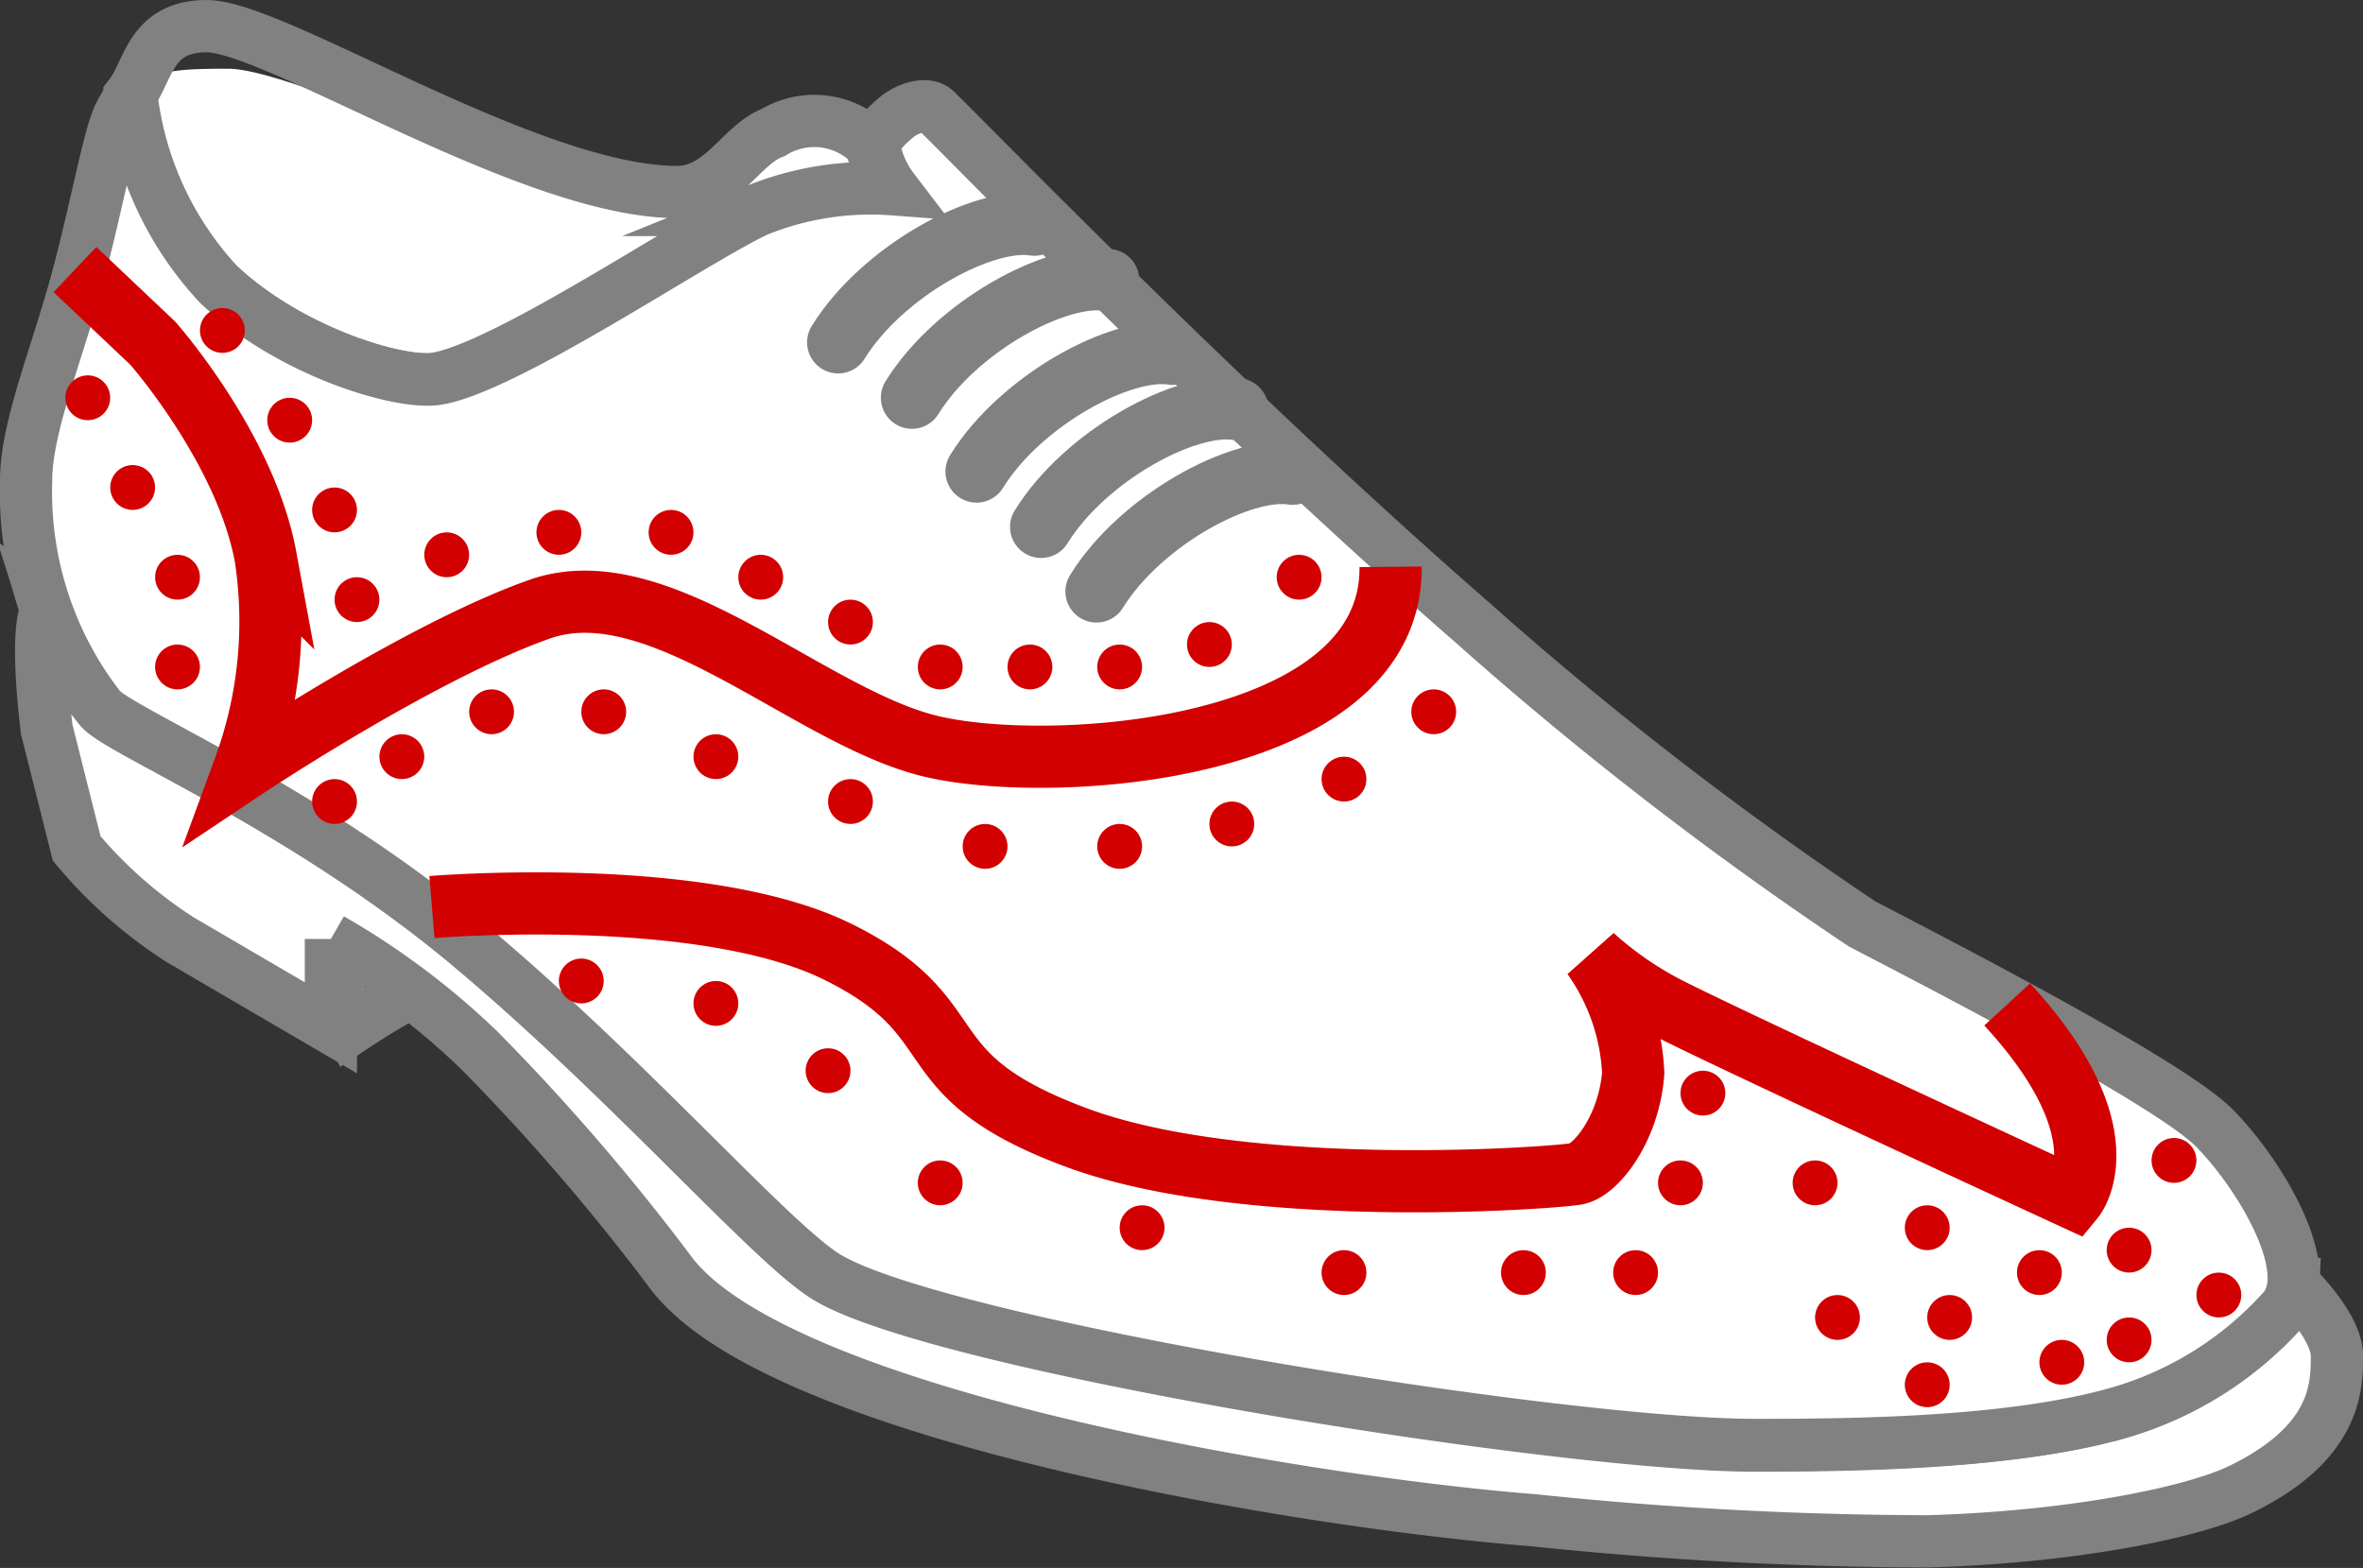 <svg xmlns="http://www.w3.org/2000/svg" width="75.993" height="50.426" viewBox="0 0 75.993 50.426">
  <rect x="0" y="0" width="75.993" height="50.426" fill="#333333" stroke="none"/>
  <g id="Group_57" data-name="Group 57" transform="translate(-248.673 -987.417)">
    <path id="Path_598" data-name="Path 598" d="M138.432,72.533c2.3,2.173,5.829,3.251,7.05,3.049,2.257-.375,8.336-4.519,10.295-5.418a9.711,9.711,0,0,1,4.358-.679,3.227,3.227,0,0,1-.631-1.518l-.066.089a2.536,2.536,0,0,0-3.132-.381c-1.024.375-1.649,1.911-3.09,1.911-4.716,0-12.242-3.965-14.445-3.965-1.822,0-2.542.077-3.132.84A10.917,10.917,0,0,0,138.432,72.533Z" transform="translate(117.231 924.006)" fill="#fff"/>
    <path id="Path_599" data-name="Path 599" d="M138.432,72.754c2.3,2.173,5.829,3.251,7.05,3.049,2.257-.375,8.336-4.519,10.295-5.418a9.711,9.711,0,0,1,4.358-.679,4.573,4.573,0,0,1-.7-1.429,2.536,2.536,0,0,0-3.132-.381c-1.024.375-1.649,1.911-3.09,1.911-4.716,0-12.924-5.334-15.127-5.334-1.822,0-1.86,1.446-2.449,2.208A10.917,10.917,0,0,0,138.432,72.754Z" transform="translate(117.231 923.785)" fill="none" stroke="#818181" stroke-miterlimit="10" stroke-width="1.68"/>
    <path id="Path_605" data-name="Path 605" d="M146.561,114.29a26.492,26.492,0,0,1,2.977-1.715s-1.054-2.1-1.494-2.1a19.755,19.755,0,0,1-2.667-.84,10.839,10.839,0,0,1-.286,1.429Z" transform="translate(113.407 906.196)" fill="#fff"/>
    <path id="Path_604" data-name="Path 604" d="M146.561,114.29a26.492,26.492,0,0,1,2.977-1.715s-1.054-2.1-1.494-2.1a19.755,19.755,0,0,1-2.667-.84,10.839,10.839,0,0,1-.286,1.429Z" transform="translate(113.407 906.196)" fill="none" stroke="#818181" stroke-miterlimit="10" stroke-width="1.68"/>
    <path id="Path_602" data-name="Path 602" d="M130.988,94.87s-.4.423,0,3.828l.965,3.834a14.576,14.576,0,0,0,3.328,2.935l4.847,2.834v-2.858a24.264,24.264,0,0,1,4.763,3.572,69.679,69.679,0,0,1,6.216,7.222c3.531,4.513,20.083,7.3,27.687,7.9a124,124,0,0,0,12.688.679c4.483-.125,8.425-.887,10.033-1.655,3.126-1.506,3.126-3.334,3.126-4.311s-1.4-2.31-1.4-2.31h0a1.375,1.375,0,0,1-.381.887,11.313,11.313,0,0,1-5.18,3.245c-3.394.982-8.407,1.066-11.736,1.066-6.294,0-26.258-3.209-29.872-5.412-1.786-1.09-6.323-6.341-11.5-10.676-5.3-4.436-11.218-6.859-11.861-7.609a9.526,9.526,0,0,1-1.727-3.174Z" transform="translate(119.186 912.172)" fill="#fff"/>
    <path id="Path_603" data-name="Path 603" d="M130.988,94.87s-.4.423,0,3.828l.965,3.834a14.576,14.576,0,0,0,3.328,2.935l4.847,2.834v-2.858a24.264,24.264,0,0,1,4.763,3.572,69.679,69.679,0,0,1,6.216,7.222c3.531,4.513,20.083,7.3,27.687,7.9a124,124,0,0,0,12.688.679c4.483-.125,8.425-.887,10.033-1.655,3.126-1.506,3.126-3.334,3.126-4.311s-1.4-2.31-1.4-2.31h0a1.375,1.375,0,0,1-.381.887,11.313,11.313,0,0,1-5.18,3.245c-3.394.982-8.407,1.066-11.736,1.066-6.294,0-26.258-3.209-29.872-5.412-1.786-1.09-6.323-6.341-11.5-10.676-5.3-4.436-11.218-6.859-11.861-7.609a9.526,9.526,0,0,1-1.727-3.174Z" transform="translate(119.186 912.172)" fill="none" stroke="#818181" stroke-miterlimit="10" stroke-width="1.68"/>
    <path id="Path_601" data-name="Path 601" d="M200.36,100.26c-1.465-1.465-8.723-5.2-11.313-6.55A114.934,114.934,0,0,1,176.5,84.005c-8.062-7.02-16.552-15.82-17.267-16.481-.226-.2-.738-.131-1.191.2a3.959,3.959,0,0,0-.792.84,3.227,3.227,0,0,0,.631,1.518,9.711,9.711,0,0,0-4.358.679c-1.959.9-8.038,5.043-10.295,5.418-1.191.2-4.763-.875-7.05-3.049a10.716,10.716,0,0,1-2.792-6.073,4.429,4.429,0,0,0-.369.6c-.351.655-.768,3.114-1.423,5.49S130,77.783,130,79.439a11.318,11.318,0,0,0,2.382,7.33c.643.75,6.55,3.174,11.861,7.609,5.174,4.335,9.717,9.586,11.5,10.676,3.608,2.2,23.572,5.412,29.866,5.412,3.334,0,8.336-.06,11.742-1.054a11.313,11.313,0,0,0,5.18-3.245C203.766,104.934,201.825,101.731,200.36,100.26Z" transform="translate(119.513 923.423)" fill="#fff"/>
    <path id="Path_600" data-name="Path 600" d="M200.36,100.26c-1.465-1.465-8.723-5.2-11.313-6.55A114.934,114.934,0,0,1,176.5,84.005c-8.062-7.02-16.552-15.82-17.267-16.481-.226-.2-.738-.131-1.191.2a3.959,3.959,0,0,0-.792.84,3.227,3.227,0,0,0,.631,1.518,9.711,9.711,0,0,0-4.358.679c-1.959.9-8.038,5.043-10.295,5.418-1.191.2-4.763-.875-7.05-3.049a10.716,10.716,0,0,1-2.792-6.073,4.429,4.429,0,0,0-.369.6c-.351.655-.768,3.114-1.423,5.49S130,77.783,130,79.439a11.318,11.318,0,0,0,2.382,7.33c.643.75,6.55,3.174,11.861,7.609,5.174,4.335,9.717,9.586,11.5,10.676,3.608,2.2,23.572,5.412,29.866,5.412,3.334,0,8.336-.06,11.742-1.054a11.313,11.313,0,0,0,5.18-3.245C203.766,104.934,201.825,101.731,200.36,100.26Z" transform="translate(119.513 923.423)" fill="none" stroke="#818181" stroke-miterlimit="10" stroke-width="1.68"/>
    <g id="Group_31" data-name="Group 31" transform="translate(275.628 994.617)">
      <path id="Path_555" data-name="Path 555" d="M2670.514-392.055c1.415-2.288,4.667-4.048,6.309-3.785" transform="translate(-2670.514 395.866)" fill="none" stroke="#818181" stroke-linecap="round" stroke-width="2"/>
      <path id="Path_556" data-name="Path 556" d="M2670.514-392.055c1.415-2.288,4.667-4.048,6.309-3.785" transform="translate(-2668.141 397.646)" fill="none" stroke="#818181" stroke-linecap="round" stroke-width="2"/>
      <path id="Path_557" data-name="Path 557" d="M2670.514-392.055c1.415-2.288,4.667-4.048,6.309-3.785" transform="translate(-2666.064 400.02)" fill="none" stroke="#818181" stroke-linecap="round" stroke-width="2"/>
      <path id="Path_558" data-name="Path 558" d="M2670.514-392.055c1.415-2.288,4.667-4.048,6.309-3.785" transform="translate(-2663.987 401.8)" fill="none" stroke="#818181" stroke-linecap="round" stroke-width="2"/>
      <path id="Path_559" data-name="Path 559" d="M2670.514-392.055c1.415-2.288,4.667-4.048,6.309-3.785" transform="translate(-2662.207 403.877)" fill="none" stroke="#818181" stroke-linecap="round" stroke-width="2"/>
    </g>
    <path id="Path_606" data-name="Path 606" d="M2572.427,1740.284l2.5,2.365s2.982,3.371,3.63,6.872a13.748,13.748,0,0,1-.685,6.814s5.645-3.767,9.5-5.128,8.655,3.468,12.577,4.408,14.848.19,14.789-5.771" transform="translate(-2321.344 -744.198)" fill="none" stroke="#d20000" stroke-width="2"/>
    <path id="Path_607" data-name="Path 607" d="M2588.342,1768.659s8.692-.726,13.068,1.446,2.156,3.919,7.65,5.964,15.454,1.3,16.1,1.167,1.685-1.491,1.815-3.241a7.061,7.061,0,0,0-1.3-3.76,11.3,11.3,0,0,0,2.2,1.556c1.362.746,13.262,6.235,13.262,6.235s1.7-2.067-2.136-6.235" transform="translate(-2325.778 -752.07)" fill="none" stroke="#d20000" stroke-width="2"/>
    <ellipse id="Ellipse_15" data-name="Ellipse 15" cx="0.721" cy="0.721" rx="0.721" ry="0.721" transform="translate(257.268 1000.21)" fill="#d20000"/>
    <ellipse id="Ellipse_28" data-name="Ellipse 28" cx="0.721" cy="0.721" rx="0.721" ry="0.721" transform="translate(255.104 997.324)" fill="#d20000"/>
    <ellipse id="Ellipse_29" data-name="Ellipse 29" cx="0.721" cy="0.721" rx="0.721" ry="0.721" transform="translate(250.775 999.489)" fill="#d20000"/>
    <ellipse id="Ellipse_30" data-name="Ellipse 30" cx="0.721" cy="0.721" rx="0.721" ry="0.721" transform="translate(252.218 1002.374)" fill="#d20000"/>
    <ellipse id="Ellipse_31" data-name="Ellipse 31" cx="0.721" cy="0.721" rx="0.721" ry="0.721" transform="translate(253.661 1005.26)" fill="#d20000"/>
    <ellipse id="Ellipse_32" data-name="Ellipse 32" cx="0.721" cy="0.721" rx="0.721" ry="0.721" transform="translate(253.661 1008.146)" fill="#d20000"/>
    <ellipse id="Ellipse_16" data-name="Ellipse 16" cx="0.721" cy="0.721" rx="0.721" ry="0.721" transform="translate(258.711 1003.096)" fill="#d20000"/>
    <ellipse id="Ellipse_17" data-name="Ellipse 17" cx="0.721" cy="0.721" rx="0.721" ry="0.721" transform="translate(259.432 1005.981)" fill="#d20000"/>
    <ellipse id="Ellipse_18" data-name="Ellipse 18" cx="0.721" cy="0.721" rx="0.721" ry="0.721" transform="translate(262.318 1004.539)" fill="#d20000"/>
    <ellipse id="Ellipse_33" data-name="Ellipse 33" cx="0.721" cy="0.721" rx="0.721" ry="0.721" transform="translate(258.711 1012.474)" fill="#d20000"/>
    <ellipse id="Ellipse_34" data-name="Ellipse 34" cx="0.721" cy="0.721" rx="0.721" ry="0.721" transform="translate(260.875 1011.031)" fill="#d20000"/>
    <ellipse id="Ellipse_35" data-name="Ellipse 35" cx="0.721" cy="0.721" rx="0.721" ry="0.721" transform="translate(263.761 1009.588)" fill="#d20000"/>
    <ellipse id="Ellipse_36" data-name="Ellipse 36" cx="0.721" cy="0.721" rx="0.721" ry="0.721" transform="translate(267.368 1009.588)" fill="#d20000"/>
    <ellipse id="Ellipse_37" data-name="Ellipse 37" cx="0.721" cy="0.721" rx="0.721" ry="0.721" transform="translate(270.975 1011.031)" fill="#d20000"/>
    <ellipse id="Ellipse_38" data-name="Ellipse 38" cx="0.721" cy="0.721" rx="0.721" ry="0.721" transform="translate(275.303 1012.474)" fill="#d20000"/>
    <ellipse id="Ellipse_39" data-name="Ellipse 39" cx="0.721" cy="0.721" rx="0.721" ry="0.721" transform="translate(279.632 1013.917)" fill="#d20000"/>
    <ellipse id="Ellipse_44" data-name="Ellipse 44" cx="0.721" cy="0.721" rx="0.721" ry="0.721" transform="translate(266.646 1018.245)" fill="#d20000"/>
    <ellipse id="Ellipse_45" data-name="Ellipse 45" cx="0.721" cy="0.721" rx="0.721" ry="0.721" transform="translate(270.975 1018.967)" fill="#d20000"/>
    <ellipse id="Ellipse_46" data-name="Ellipse 46" cx="0.721" cy="0.721" rx="0.721" ry="0.721" transform="translate(274.582 1021.131)" fill="#d20000"/>
    <ellipse id="Ellipse_47" data-name="Ellipse 47" cx="0.721" cy="0.721" rx="0.721" ry="0.721" transform="translate(278.189 1024.738)" fill="#d20000"/>
    <ellipse id="Ellipse_48" data-name="Ellipse 48" cx="0.721" cy="0.721" rx="0.721" ry="0.721" transform="translate(284.681 1026.181)" fill="#d20000"/>
    <ellipse id="Ellipse_49" data-name="Ellipse 49" cx="0.721" cy="0.721" rx="0.721" ry="0.721" transform="translate(291.174 1027.624)" fill="#d20000"/>
    <ellipse id="Ellipse_50" data-name="Ellipse 50" cx="0.721" cy="0.721" rx="0.721" ry="0.721" transform="translate(296.945 1027.624)" fill="#d20000"/>
    <ellipse id="Ellipse_51" data-name="Ellipse 51" cx="0.721" cy="0.721" rx="0.721" ry="0.721" transform="translate(300.552 1027.624)" fill="#d20000"/>
    <ellipse id="Ellipse_52" data-name="Ellipse 52" cx="0.721" cy="0.721" rx="0.721" ry="0.721" transform="translate(301.995 1024.738)" fill="#d20000"/>
    <ellipse id="Ellipse_53" data-name="Ellipse 53" cx="0.721" cy="0.721" rx="0.721" ry="0.721" transform="translate(306.324 1024.738)" fill="#d20000"/>
    <ellipse id="Ellipse_58" data-name="Ellipse 58" cx="0.721" cy="0.721" rx="0.721" ry="0.721" transform="translate(302.717 1021.852)" fill="#d20000"/>
    <ellipse id="Ellipse_54" data-name="Ellipse 54" cx="0.721" cy="0.721" rx="0.721" ry="0.721" transform="translate(309.931 1026.181)" fill="#d20000"/>
    <ellipse id="Ellipse_63" data-name="Ellipse 63" cx="0.721" cy="0.721" rx="0.721" ry="0.721" transform="translate(310.652 1029.067)" fill="#d20000"/>
    <ellipse id="Ellipse_59" data-name="Ellipse 59" cx="0.721" cy="0.721" rx="0.721" ry="0.721" transform="translate(309.931 1031.231)" fill="#d20000"/>
    <ellipse id="Ellipse_64" data-name="Ellipse 64" cx="0.721" cy="0.721" rx="0.721" ry="0.721" transform="translate(307.045 1029.067)" fill="#d20000"/>
    <ellipse id="Ellipse_60" data-name="Ellipse 60" cx="0.721" cy="0.721" rx="0.721" ry="0.721" transform="translate(314.259 1030.509)" fill="#d20000"/>
    <ellipse id="Ellipse_61" data-name="Ellipse 61" cx="0.721" cy="0.721" rx="0.721" ry="0.721" transform="translate(319.309 1028.345)" fill="#d20000"/>
    <ellipse id="Ellipse_55" data-name="Ellipse 55" cx="0.721" cy="0.721" rx="0.721" ry="0.721" transform="translate(316.423 1026.902)" fill="#d20000"/>
    <ellipse id="Ellipse_62" data-name="Ellipse 62" cx="0.721" cy="0.721" rx="0.721" ry="0.721" transform="translate(316.423 1029.788)" fill="#d20000"/>
    <ellipse id="Ellipse_57" data-name="Ellipse 57" cx="0.721" cy="0.721" rx="0.721" ry="0.721" transform="translate(313.538 1027.624)" fill="#d20000"/>
    <ellipse id="Ellipse_56" data-name="Ellipse 56" cx="0.721" cy="0.721" rx="0.721" ry="0.721" transform="translate(317.866 1024.017)" fill="#d20000"/>
    <ellipse id="Ellipse_40" data-name="Ellipse 40" cx="0.721" cy="0.721" rx="0.721" ry="0.721" transform="translate(283.96 1013.917)" fill="#d20000"/>
    <ellipse id="Ellipse_41" data-name="Ellipse 41" cx="0.721" cy="0.721" rx="0.721" ry="0.721" transform="translate(287.567 1013.196)" fill="#d20000"/>
    <ellipse id="Ellipse_42" data-name="Ellipse 42" cx="0.721" cy="0.721" rx="0.721" ry="0.721" transform="translate(291.174 1011.753)" fill="#d20000"/>
    <ellipse id="Ellipse_43" data-name="Ellipse 43" cx="0.721" cy="0.721" rx="0.721" ry="0.721" transform="translate(294.06 1009.588)" fill="#d20000"/>
    <ellipse id="Ellipse_19" data-name="Ellipse 19" cx="0.721" cy="0.721" rx="0.721" ry="0.721" transform="translate(265.925 1003.817)" fill="#d20000"/>
    <ellipse id="Ellipse_20" data-name="Ellipse 20" cx="0.721" cy="0.721" rx="0.721" ry="0.721" transform="translate(269.532 1003.817)" fill="#d20000"/>
    <ellipse id="Ellipse_21" data-name="Ellipse 21" cx="0.721" cy="0.721" rx="0.721" ry="0.721" transform="translate(272.417 1005.26)" fill="#d20000"/>
    <ellipse id="Ellipse_22" data-name="Ellipse 22" cx="0.721" cy="0.721" rx="0.721" ry="0.721" transform="translate(275.303 1006.703)" fill="#d20000"/>
    <ellipse id="Ellipse_23" data-name="Ellipse 23" cx="0.721" cy="0.721" rx="0.721" ry="0.721" transform="translate(278.189 1008.146)" fill="#d20000"/>
    <ellipse id="Ellipse_24" data-name="Ellipse 24" cx="0.721" cy="0.721" rx="0.721" ry="0.721" transform="translate(281.074 1008.146)" fill="#d20000"/>
    <ellipse id="Ellipse_25" data-name="Ellipse 25" cx="0.721" cy="0.721" rx="0.721" ry="0.721" transform="translate(283.96 1008.146)" fill="#d20000"/>
    <ellipse id="Ellipse_26" data-name="Ellipse 26" cx="0.721" cy="0.721" rx="0.721" ry="0.721" transform="translate(286.846 1007.424)" fill="#d20000"/>
    <ellipse id="Ellipse_27" data-name="Ellipse 27" cx="0.721" cy="0.721" rx="0.721" ry="0.721" transform="translate(289.731 1005.26)" fill="#d20000"/>
  </g>
</svg>
